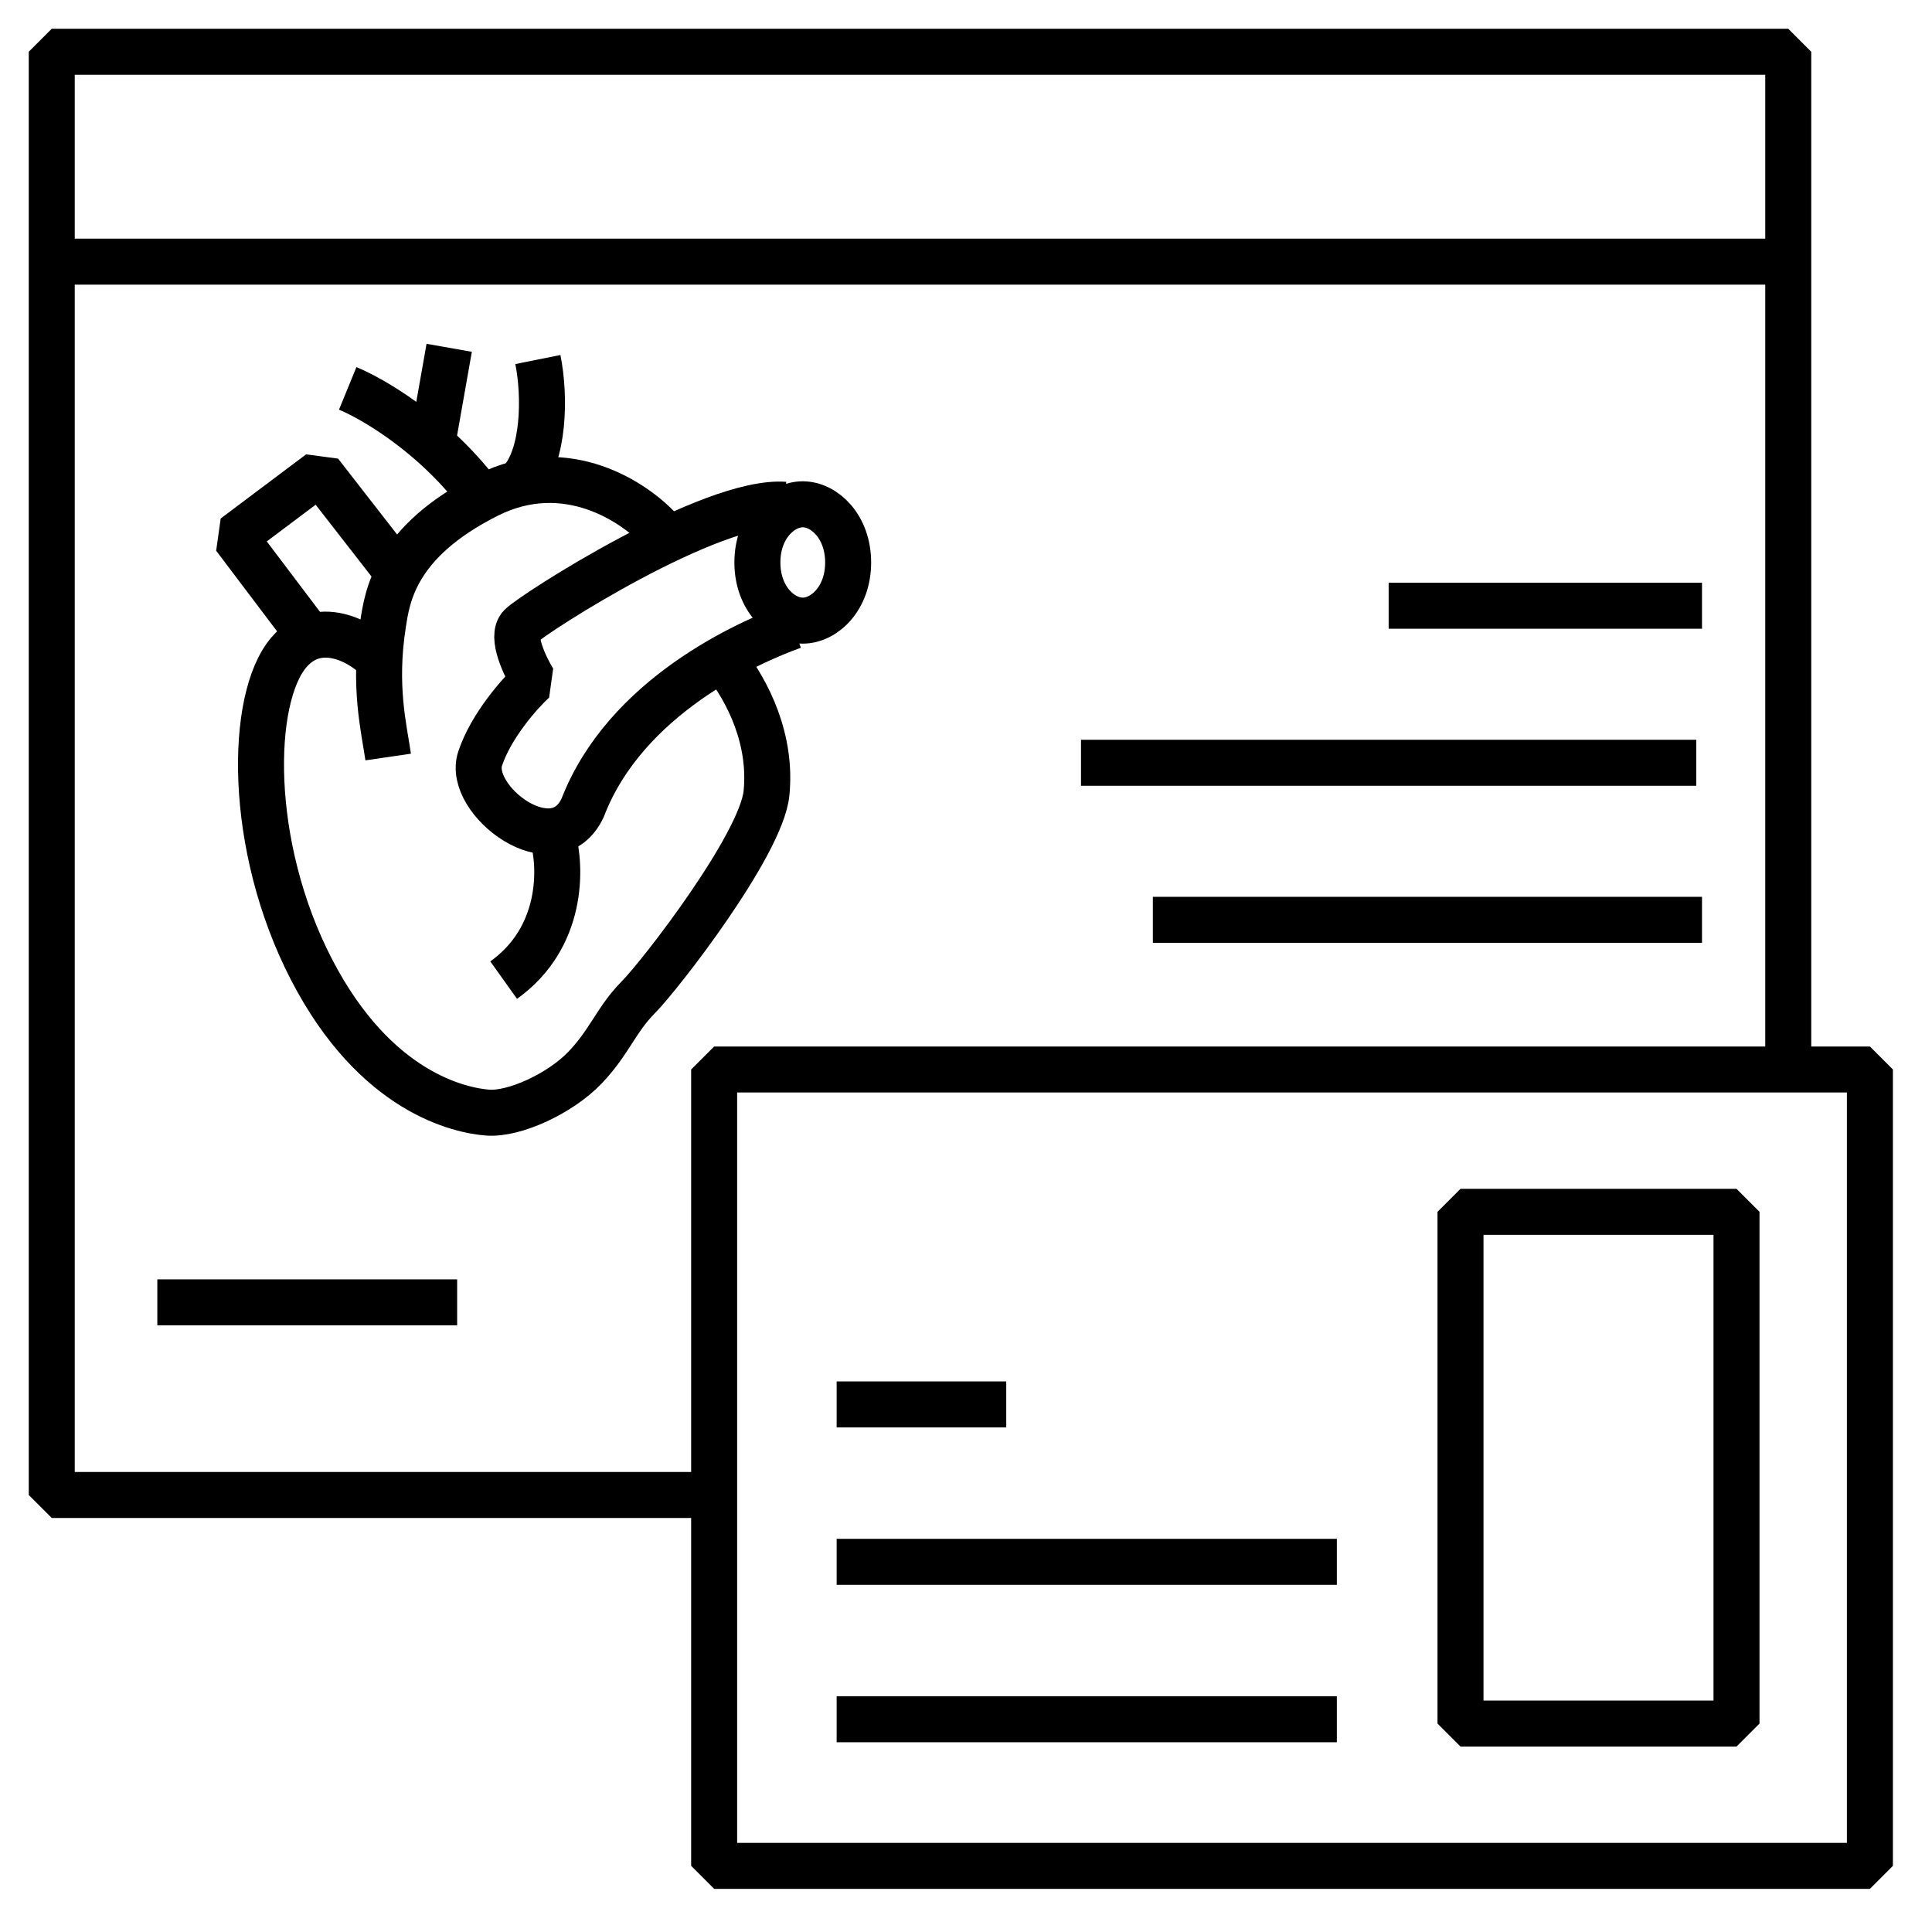 <svg width="42" height="42" viewBox="0 0 42 42" fill="none" xmlns="http://www.w3.org/2000/svg">
<g clip-path="url(#clip0_32714_1223)">
<rect x="15.525" y="23.25" width="25.125" height="17.312" stroke="black" stroke-linejoin="bevel"/>
<rect x="31.75" y="26.344" width="6" height="11.125" stroke="black" stroke-linejoin="bevel"/>
<line x1="18.188" y1="30.531" x2="21.875" y2="30.531" stroke="black"/>
<line x1="18.188" y1="33.953" x2="29.062" y2="33.953" stroke="black"/>
<line x1="18.188" y1="37.375" x2="29.062" y2="37.375" stroke="black"/>
<path d="M15.5 32.5H1.125V1.125H38.875V23.125" stroke="black" stroke-linejoin="bevel"/>
<line x1="1.438" y1="5.688" x2="38.875" y2="5.688" stroke="black"/>
<path d="M6.607 13.668L5.098 11.671L6.955 10.277L8.743 12.576M7.559 8.443C7.918 8.59 8.65 8.993 9.396 9.652M10.323 10.626C10.03 10.255 9.711 9.931 9.396 9.652M9.765 7.561L9.396 9.652M11.693 7.816C11.855 8.621 11.832 9.906 11.321 10.463" stroke="black" stroke-linejoin="bevel"/>
<path d="M17.451 10.963C17.919 10.963 18.437 11.445 18.438 12.227C18.438 13.01 17.919 13.492 17.451 13.492C16.984 13.492 16.465 13.01 16.465 12.227C16.465 11.445 16.984 10.963 17.451 10.963Z" stroke="black"/>
<path d="M17.242 13.611C16.267 13.96 13.596 15.144 12.667 17.559C12.064 18.859 10.136 17.396 10.438 16.491C10.68 15.766 11.313 15.059 11.599 14.796C11.414 14.494 11.098 13.834 11.321 13.611C11.599 13.332 15.454 10.857 17.056 10.973" stroke="black" stroke-linejoin="bevel"/>
<path d="M14.36 11.534C13.818 10.931 12.316 9.902 10.598 10.764C8.576 11.78 8.419 12.975 8.326 13.574C8.117 14.921 8.346 15.822 8.439 16.457M8.247 14.364C7.976 14.031 6.97 13.379 6.283 14.178C5.424 15.177 5.377 18.381 6.771 21.075C8.164 23.769 10.012 24.14 10.598 24.187C11.183 24.233 12.182 23.769 12.716 23.211C13.25 22.654 13.394 22.166 13.877 21.679C14.36 21.191 16.552 18.361 16.663 17.243C16.78 16.082 16.269 15.037 15.735 14.364" stroke="black" stroke-linejoin="bevel"/>
<path d="M12.017 18.195C12.203 18.846 12.25 20.378 10.949 21.307" stroke="black" stroke-linejoin="bevel"/>
<line x1="30.188" y1="13.168" x2="37" y2="13.168" stroke="black"/>
<path d="M3.42 28.312H9.938" stroke="black"/>
<line x1="23.5" y1="16.582" x2="36.875" y2="16.582" stroke="black"/>
<line x1="25.062" y1="19.996" x2="37" y2="19.996" stroke="black"/>
</g>
<defs>
<clipPath id="clip0_32714_1223">
<rect width="42" height="42" fill="white"/>
</clipPath>
</defs>
</svg>
